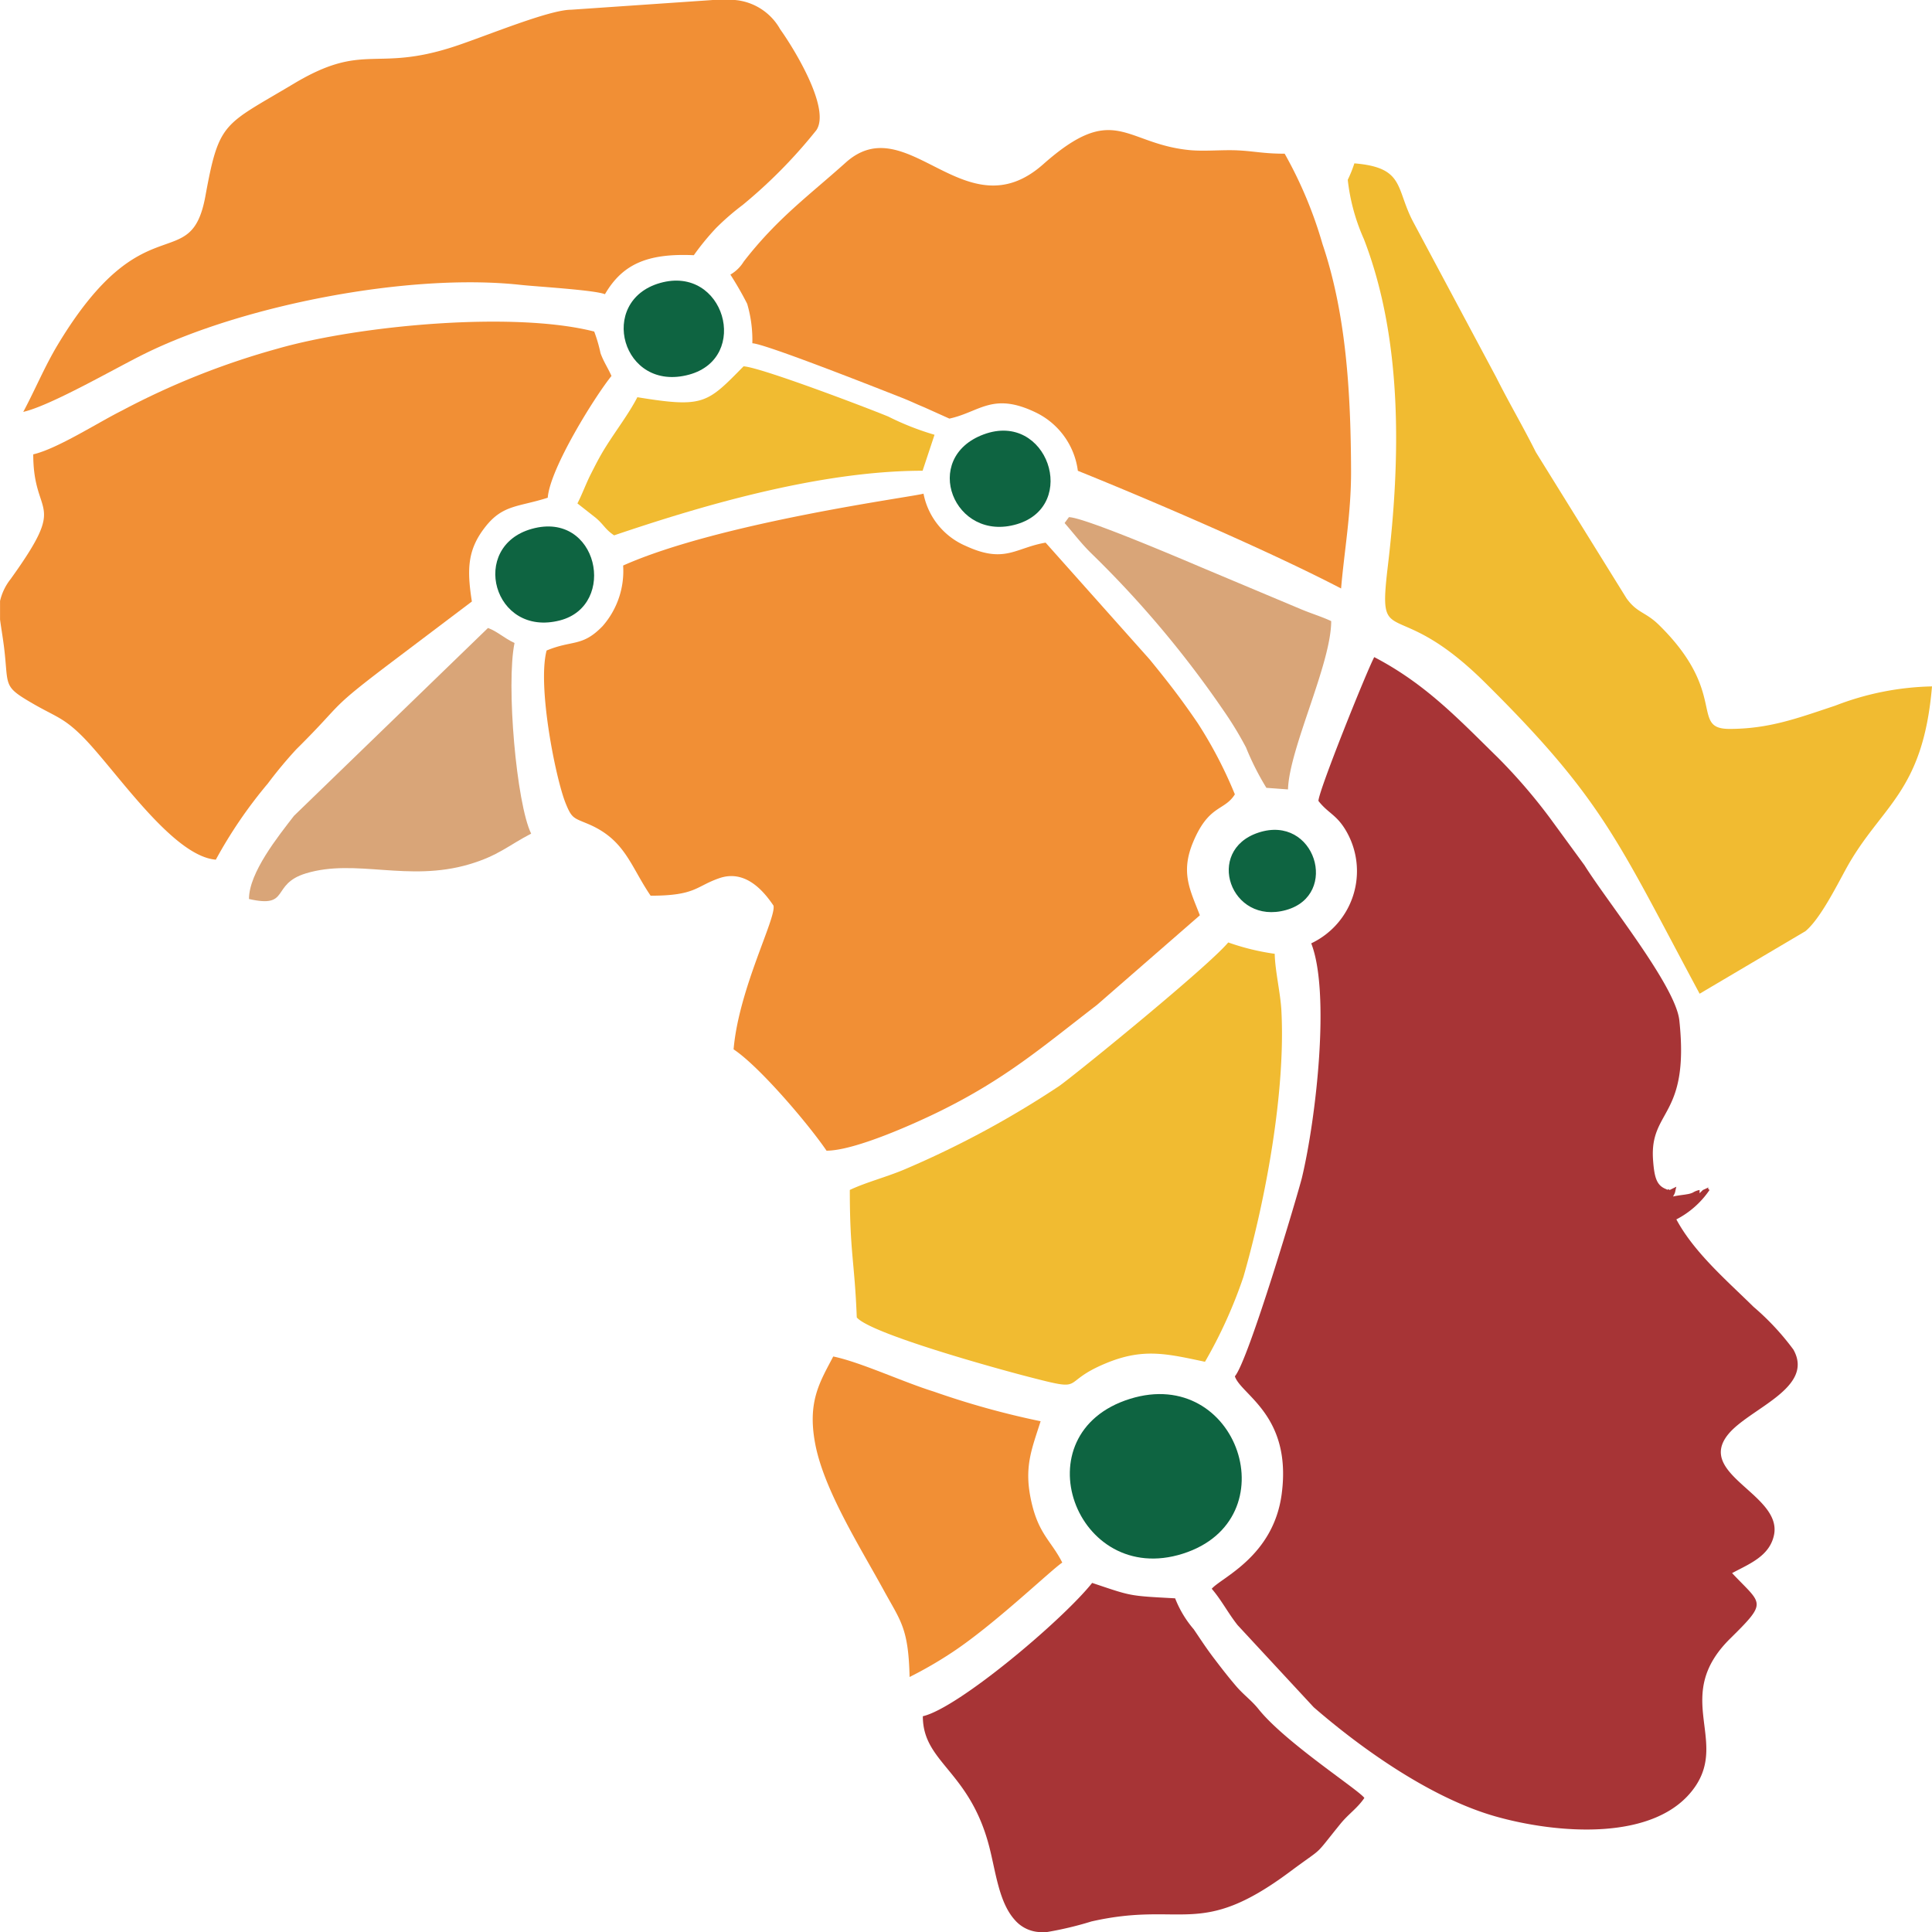 <svg xmlns="http://www.w3.org/2000/svg" width="156.509" height="156.508" viewBox="0 0 156.509 156.508"><g transform="translate(-530.44 -4305)"><g transform="translate(530.44 4305)"><g transform="translate(0 0)"><path d="M7648,8187.924Zm2.151-.265Zm-2.42-.265Zm-28.46-31.514c.8,1.028,1.484,1.1,2.275,2.484a6.473,6.473,0,0,1-2.857,9.055c1.555,3.98.4,14.154-.75,18.972-.268,1.118-4.338,14.856-5.436,16.1.481,1.5,4.637,3.152,3.794,9.531-.668,5.063-4.884,6.771-5.667,7.682.8.932,1.323,1.975,2.1,2.952l6.16,6.646c3.938,3.416,9.52,7.357,14.693,8.834,4.872,1.391,13.057,2.146,16.192-2.381,2.685-3.877-1.841-7.383,2.856-12.019,3.083-3.042,2.57-2.728.151-5.3,1.379-.743,3.052-1.369,3.4-3.108.646-3.271-6.377-4.9-3.7-8.153,1.721-2.09,7.02-3.735,5.264-6.851a20.842,20.842,0,0,0-3.226-3.459c-2.172-2.138-4.808-4.395-6.252-7.083a7.285,7.285,0,0,0,2.689-2.384c-.359-.217.33-.367-.538,0l-.269.265v-.265a1.561,1.561,0,0,0-.553.215,1.728,1.728,0,0,1-.481.133c-.219.047-.684.083-1.117.182.219-.385.131-.28.269-.794l-.538.265c-.045-.026-.134-.081-.151-.036s-.126-.029-.148-.037c-.76-.295-.944-.931-1.049-2.327-.313-4.156,2.979-3.411,2.126-11.344-.3-2.788-5.835-9.6-7.683-12.561l-2.814-3.849a45.111,45.111,0,0,0-4.2-4.87c-3.213-3.146-5.86-5.977-10.017-8.143C7623.175,8145.393,7619.284,8155.067,7619.273,8155.881Z" transform="translate(-7512.468 -8091)" fill="#a73436" fill-rule="evenodd"/><path d="M3715.549,7194.985a6.763,6.763,0,0,1-1.663,4.908c-1.654,1.709-2.43,1.1-4.536,1.977-.76,2.9.731,10.345,1.532,12.35.5,1.241.63,1.2,1.788,1.683,3.043,1.272,3.452,3.4,5.106,5.829,3.665,0,3.651-.759,5.564-1.419,2.142-.739,3.629,1.1,4.385,2.214.277.937-2.812,6.737-3.227,11.652,2.075,1.369,6.062,6.05,7.529,8.209,2.345,0,7.392-2.317,9.144-3.178,5.387-2.646,8.384-5.262,12.756-8.624l8.343-7.266c-.794-2.061-1.588-3.458-.535-5.958,1.273-3.025,2.519-2.477,3.37-3.84a34.951,34.951,0,0,0-3.011-5.773c-1.349-1.977-2.4-3.334-3.9-5.167l-8.421-9.45c-2.431.406-3.293,1.729-6.456.27a5.811,5.811,0,0,1-3.435-4.242C3739.363,7189.379,3723.5,7191.445,3715.549,7194.985Z" transform="translate(-3665.07 -7149.172)" fill="#f18f35" fill-rule="evenodd"/><path d="M568.666,6206.956c-.417-2.638-.345-4.216,1.084-6.04s2.676-1.6,5.062-2.368c.182-2.38,3.834-8.225,5.163-9.864-.3-.674-.625-1.127-.886-1.84a12.14,12.14,0,0,0-.512-1.756c-6.467-1.661-18.988-.521-25.642,1.383A62.1,62.1,0,0,0,540.3,6191.5c-1.947.973-5.228,3.09-7.167,3.535,0,5.271,2.886,3.542-1.836,10.108a4.475,4.475,0,0,0-.853,1.77v1.5c.074.592.2,1.288.318,2.2.4,3.22-.159,3.165,2.316,4.6,1.835,1.066,2.5,1.137,4.024,2.658,2.652,2.644,7.266,9.708,10.821,10a37.182,37.182,0,0,1,4.218-6.175,34.826,34.826,0,0,1,2.3-2.765c4.138-4.1,2.257-2.943,8.273-7.477Z" transform="translate(-530.44 -6158.229)" fill="#f18f35" fill-rule="evenodd"/><path d="M4798,5076.517a26.923,26.923,0,0,1,1.36,2.363,10.373,10.373,0,0,1,.419,3.2c1.008.03,10,3.584,12.046,4.387.843.331,1.089.475,1.88.8l2.037.916c2.453-.531,3.5-2.17,6.963-.514a6.116,6.116,0,0,1,3.444,4.742c6.115,2.466,15.639,6.57,21.324,9.533.257-3.03.82-6.105.808-9.533-.023-6.315-.391-12.692-2.316-18.376a34.081,34.081,0,0,0-3.062-7.312c-1.7,0-2.431-.2-3.764-.267-1.286-.068-2.73.1-4-.03-5.232-.537-6.032-3.954-11.8,1.155-6.315,5.594-10.985-4.64-16-.135-2.965,2.662-5.551,4.518-8.26,8.02A3.056,3.056,0,0,1,4798,5076.517Z" transform="translate(-4738.833 -5054.272)" fill="#f18f35" fill-rule="evenodd"/><path d="M713.343,4328.834c1.4-2.4,3.387-3.333,7.2-3.16a20.738,20.738,0,0,1,1.809-2.208,20.441,20.441,0,0,1,2.145-1.86,40.719,40.719,0,0,0,5.972-6.06c1.2-1.774-1.913-6.762-2.928-8.17a4.658,4.658,0,0,0-3.664-2.376h-1.814l-.162.013-11.315.776c-1.792.011-6.868,2.125-9.371,2.954-6.516,2.158-7.32-.405-13.062,3.026-5.7,3.41-6.061,3-7.172,9.092-1.2,6.6-4.946.405-11.96,12.056-1.064,1.767-1.85,3.68-2.8,5.45,2.242-.515,7.388-3.5,9.77-4.679,8-3.969,21.509-6.6,30.528-5.61C707.768,4328.216,712.521,4328.492,713.343,4328.834Z" transform="translate(-664.337 -4305)" fill="#f18f35" fill-rule="evenodd"/><path d="M8405.179,5261.344a16.072,16.072,0,0,0,1.306,4.8c3.158,8.167,2.969,17.856,1.944,26.467-.845,7.1.485,2.154,7.847,9.44,9.615,9.518,10.755,12.845,17.408,25.228l8.57-5.066c1.158-.955,2.455-3.52,3.262-5,2.83-5.189,6.257-6.129,6.992-14.829a22.869,22.869,0,0,0-7.832,1.557c-3.047,1.013-5.354,1.886-8.572,1.886-3.235,0-.072-2.878-5.707-8.414-1.11-1.09-1.769-.955-2.639-2.169l-7.342-11.837c-1.092-2.177-2.111-3.88-3.226-6.092l-6.675-12.494c-1.486-2.764-.664-4.468-4.8-4.808A10.121,10.121,0,0,1,8405.179,5261.344Z" transform="translate(-8295.999 -5246.779)" fill="#f1bb31" fill-rule="evenodd"/><path d="M5496.354,9841.838c1.113,1.315,11.2,4.106,13.7,4.756,5.133,1.332,2.554.592,6.463-1.033,3.044-1.268,4.948-.783,8.046-.13a38.073,38.073,0,0,0,3.115-6.882c1.812-6.307,3.428-15.039,3.072-21.605-.075-1.387-.511-3.194-.539-4.563a19.207,19.207,0,0,1-3.765-.92c-1.642,1.963-12.055,10.441-13.672,11.617a77.247,77.247,0,0,1-12.32,6.671c-1.536.679-3.273,1.105-4.664,1.762C5495.79,9836.613,5496.18,9837.311,5496.354,9841.838Z" transform="translate(-5426.948 -9735.115)" fill="#f1bb31" fill-rule="evenodd"/><path d="M5942.928,13555.117c-3.816-.205-3.5-.172-6.723-1.248-2.374,2.988-10.834,10.139-13.715,10.8,0,3.781,3.787,4.379,5.385,10.587.532,2.068.781,4.489,2.063,5.913a2.836,2.836,0,0,0,1.921.979h.71a27.8,27.8,0,0,0,3.577-.854c7.423-1.687,8.715,1.454,16.079-4.027,2.92-2.174,1.8-1.056,4.109-3.9.656-.8,1.35-1.236,1.923-2.078-.435-.639-6.407-4.492-8.566-7.188-.594-.741-1.207-1.149-1.842-1.894-.651-.763-1.163-1.426-1.772-2.227-.642-.844-1.033-1.458-1.642-2.355A8.686,8.686,0,0,1,5942.928,13555.117Z" transform="translate(-5847.732 -13425.639)" fill="#a73436" fill-rule="evenodd"/><path d="M5299.142,12247.418c-.88-1.746-1.908-2.287-2.5-4.922-.627-2.774.008-4.211.746-6.528a67.213,67.213,0,0,1-8.646-2.4c-2.527-.785-5.929-2.385-8.153-2.846-1.07,2.051-2.1,3.621-1.471,7.022.693,3.757,3.618,8.36,5.592,11.972,1.34,2.45,1.974,3.01,2.063,6.971a32.864,32.864,0,0,0,3.39-1.957C5293.614,12252.467,5298.228,12248.02,5299.142,12247.418Z" transform="translate(-5213.089 -12120.835)" fill="#f18f35" fill-rule="evenodd"/><path d="M2006.643,7975.457c-.876-.413-1.416-.955-2.151-1.216l-15.715,15.216c-1.277,1.657-3.646,4.6-3.646,6.737,3.389.778,1.729-1.2,4.615-2.076,4.041-1.227,8.271.733,13.235-.736,2.347-.695,3.157-1.519,5.008-2.483C2006.793,7988.445,2005.955,7978.792,2006.643,7975.457Z" transform="translate(-1964.962 -7923.368)" fill="#d9a578" fill-rule="evenodd"/><path d="M3909.175,6447.892c-.712,1.38-1.767,2.733-2.641,4.15-.452.734-.746,1.325-1.125,2.069-.392.77-.7,1.63-1.089,2.385l1.5,1.179c.665.572.733.908,1.471,1.407,6.467-2.19,16.377-5.234,24.99-5.234l.967-2.914a22.285,22.285,0,0,1-3.75-1.477c-1.734-.717-10.329-3.989-11.719-4.068C3914.813,6448.4,3914.558,6448.767,3909.175,6447.892Z" transform="translate(-3857.543 -6415.714)" fill="#f1bb31" fill-rule="evenodd"/><path d="M6750.79,7327.274c.769.88,1.355,1.666,2.16,2.454a83.387,83.387,0,0,1,10.722,12.745,28.106,28.106,0,0,1,1.813,2.981,22.161,22.161,0,0,0,1.651,3.271l1.751.129c.094-3.31,3.5-10.167,3.5-13.635-.761-.359-1.631-.617-2.5-.985l-7.917-3.326c-1.652-.7-9.635-4.112-10.832-4.108Z" transform="translate(-6664.548 -7284.904)" fill="#d9a578" fill-rule="evenodd"/><path d="M6786.289,12450.848c-8.962,2.792-4.4,15.3,4.281,12.543S6795.039,12448.121,6786.289,12450.848Z" transform="translate(-6694.749 -12337.529)" fill="#0e6441" fill-rule="evenodd"/><path d="M4177.37,5944.819c-5.122,1.45-3.1,8.916,2.352,7.424C4184.7,5950.879,4182.582,5943.344,4177.37,5944.819Z" transform="translate(-4123.893 -5921.896)" fill="#0e6441" fill-rule="evenodd"/><path d="M6082.532,6821.527c-5.127,1.9-2.417,8.8,2.7,7.271C6090.269,6827.292,6087.687,6819.615,6082.532,6821.527Z" transform="translate(-6002.845 -6786.337)" fill="#0e6441" fill-rule="evenodd"/><path d="M3427.338,7381.317c-5.112,1.422-3.131,8.827,2.281,7.416C3434.293,7387.515,3432.7,7379.824,3427.338,7381.317Z" transform="translate(-3384.251 -7338.477)" fill="#0e6441" fill-rule="evenodd"/><path d="M7712.328,9153.832c-4.361,1.446-2.265,7.523,2.242,6.27C7718.941,9158.887,7716.924,9152.307,7712.328,9153.832Z" transform="translate(-7610.392 -9086.38)" fill="#0e6441" fill-rule="evenodd"/><path d="M10461.369,11257.6h0Z" transform="translate(-10323.416 -11161.205)" fill="#a73436" fill-rule="evenodd"/></g></g></g></svg>